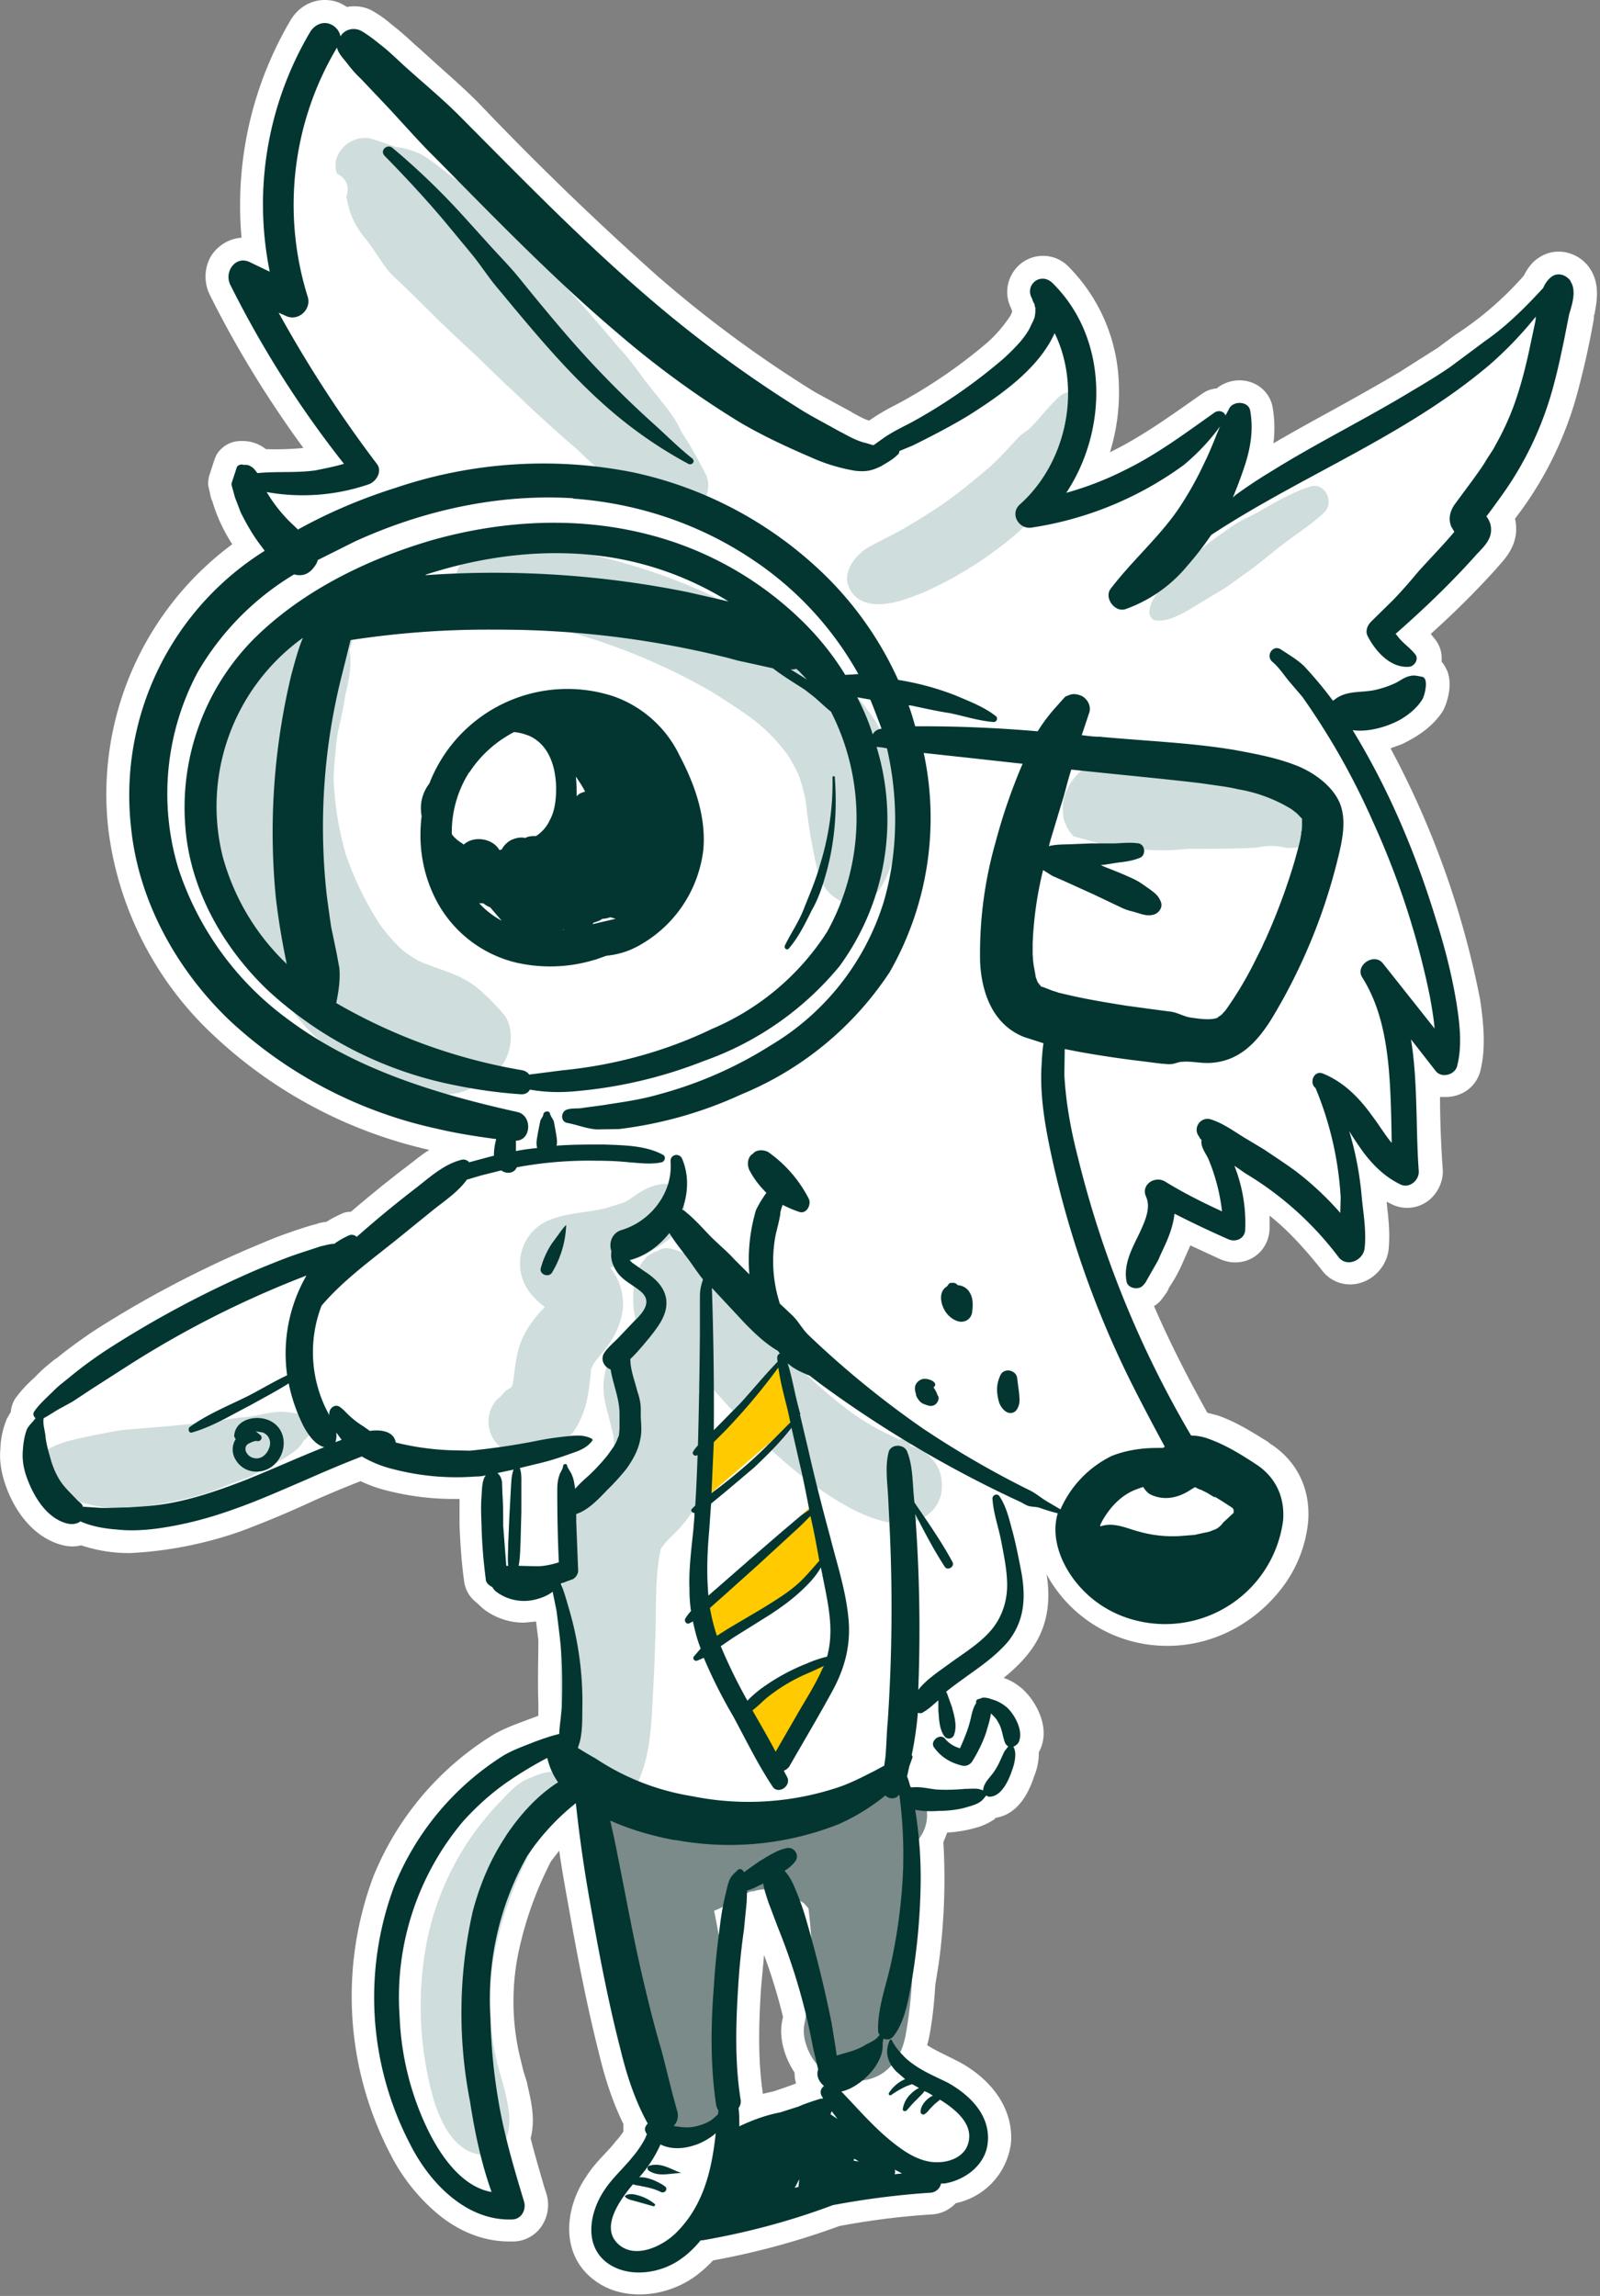 <svg xmlns="http://www.w3.org/2000/svg" width="414" height="594" fill="none"><rect width="100%" height="100%" fill="#808080" stroke="none"/><path fill="#fff" d="M411.2 69.2a9.8 9.8 0 0 0-7.9-4.1c-1.8 0-3.5.5-5 1.5-1.7 1-3 2.7-4 4.7a85 85 0 0 1-17.7 15.3L372 90l-8.2 5.2-1.4.9c-5.7 3.4-11.6 6.7-17.4 9.9-5.1 2.8-10.4 5.7-15.5 8.7.4-3.2.3-6.3-.2-9.3-.7-4-4.2-7-8.6-7-2.2 0-4.3.8-5.9 2.1-1.4.1-2.7.6-3.8 1.4l-3 2.1c-6.4 4.5-13 9.1-19.8 12.5l-1 .5a52.6 52.6 0 0 0 2.3-17.6 45 45 0 0 0-13-30.4 9.2 9.2 0 0 0-14.7 2 9.3 9.3 0 0 0-.2 8.7l.3.8-.1.4-.3.7a35.5 35.5 0 0 1-6 7 132.9 132.9 0 0 1-22.7 15.6l-2.3 1.2a52 52 0 0 0-5 3l-.6.4c-1.2-.3-2.4-1-3.9-1.8l-1-.6-2.6-1.4-6.6-3.6A310.5 310.5 0 0 1 170 71.3a781.3 781.3 0 0 1-46.2-44.7c-3.4-3.4-7-6.6-10.6-9.8l-4.4-4-1.5-1.3c-1.7-1.6-3.6-3.3-5.5-4.8l-.4-.3A30.4 30.4 0 0 0 96 2.6a10 10 0 0 0-6.2-.8L88.4 1C87 .3 85.6 0 84 0c-3.6 0-6.9 2-8.8 5.2a94.2 94.2 0 0 0-12.7 56.3c-3.1.2-6 1.9-7.8 4.6-1.9 3.1-2 7-.4 10.2 6.8 13.7 15 27 24.2 39.6a75.6 75.6 0 0 1-9.7.3 9.7 9.7 0 0 0-6.4-2.1 7.3 7.3 0 0 0-6.4 3.6l-.5 1.2-1.4 4.3c-.2.8-.3 1.7-.2 2.5l.5 2.2c.1.7.3 1.3.6 1.9l.1.4a42.7 42.7 0 0 0 5 10.6A80.5 80.5 0 0 0 28 214.3a87.6 87.6 0 0 0 27.2 53.5 120 120 0 0 0 55.9 29.7c-2 1.2-3.6 2.6-5.2 3.8l-1.7 1.3a320.4 320.4 0 0 0-13.4 10.9c-1 0-1.8.2-2.6.6-1.3.6-2.5 1.2-3.7 2-1 .1-2 .3-2.7.6-2.1.5-4 1.2-5.9 1.8l-.8.3c-3.6 1.2-7 2.7-10.6 4.2A276.5 276.5 0 0 0 24 344.5c-2.9 2-5.9 4.1-9.1 6.7l-1 .7c-1.2 1-2.5 2-3.8 3.3l-1.4 1.4a35 35 0 0 0-4.6 5 7.4 7.4 0 0 0-1.3 3.7l-1 1.7a22 22 0 0 0-1.7 7.8c-.3 3 .2 6.3 1.5 9.9 3 8.1 8.4 13.6 14.8 15.1a9.6 9.6 0 0 0 4.6 0 39.1 39.1 0 0 0 12.7 2 101.6 101.6 0 0 0 28.5-5.6 269 269 0 0 0 19.1-8 277 277 0 0 1 12-5c2.1 1 4.3 1.8 6.7 2.4a69.6 69.6 0 0 0 17.7 2.2h1.2v6.7c.2 4.8.5 9.7 1.2 14.6a8.1 8.1 0 0 0 3.2 5.5l1.6 1.5a17 17 0 0 0 10.8 3.7l3-.3.6 4.8c0 4.6-.2 10.3 0 16.3v3.3l-2.7 1-.5.2c-2.7 1-5.5 2-8.3 3.6a77 77 0 0 0-31.2 36.8 88.4 88.4 0 0 0 4.3 71.6 49.5 49.5 0 0 0 11.8 15.2c5.8 5 12.4 7.6 19 7.6h1.4a9 9 0 0 0 7-3.9 9.9 9.9 0 0 0 1.3-8.4l-.7-2.2c-1.2-4.2-2.4-8.2-3.4-12.2 1.3-5 .1-9.7-.8-13.7l-.1-.6-1-3.2-.6-2.5a62.2 62.2 0 0 1-.4-29.2 93.1 93.1 0 0 1 8.2-22.5l2.1-2.7c.7 5 1.6 9.9 2.5 14.9 2 11.3 4.5 24.6 7.9 38 1.7 7 3.7 12.7 6.2 17.8v2c-.6.8-1.2 1.7-2 2.5-.7 1-1.6 1.9-2.5 2.9-1.7 1.8-3.6 3.8-5.1 6.2-5.7 8.3-6.8 20.3 2.2 26.9 3.2 2.4 7.2 3.6 11.6 3.6 5.2 0 10.6-1.8 14.8-5a33 33 0 0 0 4.2-3.8c11-2 22.1-5 32.7-8.9 8-1.5 16-2.5 23.9-3a9.1 9.1 0 0 0 6.2-2.9 18.2 18.2 0 0 0 14.3-15.7c.6-8.2-4.4-16-13.5-20.9l-3.2-1.6c-1.8-.9-3.5-1.7-5-2.7l.4-1.5c.9-4.4 1.4-9 1.7-14l.9-5.6a163.6 163.6 0 0 0 1.2-31.4l1-2.5c2.3-.1 4.7-.5 6.9-1.1a16 16 0 0 0 5.4-2.4l.2-.3c4.5-.7 7.9-4.3 10-10.8.6-1.4 1.2-3.6 1.2-6v-.2c3.3-5.9-.6-13.1-4.3-16.4-1.4-1.2-3-2.2-4.8-2.8 2.2-1.8 4.4-3.8 6.3-6.2 5.8-7.2 5.7-15 4.8-20.6a35.4 35.4 0 0 0 31.4 18.5c10.8 0 21.2-5 28.4-13.6a33.7 33.7 0 0 0 7.9-18.7c.6-8.4-3-15.7-10-20.1l-.3-.3c-3.9-2.4-8.2-5.2-13.1-6.9l-2.7-.7c-4.3-7.7-9.4-17.4-13.8-27.6 1.3-.7 2.2-2 2.9-3 .5-.6.8-1.3 1-1.8l.4-.6a38.7 38.7 0 0 0 3.2-6l1.9-4.3 7.8 3.6c1.2.5 2.5.8 3.8.8 4.9 0 8.7-3.7 8.9-8.6v-3.5c4.3 3.4 8.7 8 13.6 14.2a9.1 9.1 0 0 0 7.2 3.6c5 0 9.4-4 10-9 .4-4 0-7.7-.4-11.3l-.1-1.1 1.2.6a9 9 0 0 0 10.8-2c1.8-2 2.7-4.6 2.5-7.1a278.6 278.6 0 0 1-.7-18.6h1.5c4.2 0 7.8-2.6 8.9-6.6 1.6-6.2.8-12.8 0-18.5a230.9 230.9 0 0 0-23.2-65.1l3-1.1c2-1 7.4-3.6 10.5-8.5.9-1.5 2.8-6.6 1.1-10.6-.4-.8-.8-1.6-1.4-2.2.2-2-.3-4-1.6-5.7l-1.2-1.5c6.7-6 12.1-11.5 17-16.9l.5-.6c1.7-1.9 4.3-4.7 4.6-9 0-1.1 0-2.2-.3-3.3a92.8 92.8 0 0 0 16.4-33.5 211.5 211.5 0 0 0 4-18.2c0-.4 0-.9.2-1.3.5-3 1.6-7.8-1.4-12Zm-205.6 467c0 1 .1 2 .4 2.8l-1.3.5-4.3 1.5-3 .7c-1.4-9.3-1-19-.5-27.1l.8-8.8a140.6 140.6 0 0 1 4.9 16l-.2 1c-1 4.7.9 10 3.2 13.4Z"/><path fill="#fff" d="M215.6 542.3s15.5 19 23.5 19.7c8 .6 21-3.2 12.7-13.7-8.2-10.4-17.6-10.3-19.4-15.3-1.9-5.1-2.3-12.4-2.3-12.4s8-27.6 6.8-41.2l-1.3-15s15 4 20-1.2 7.5-11.8 5-17c-2.6-5-4.3-8-6.7-3-2.3 5.1-3.4 11.6-6.1 10.3-2.7-1.4-.5-2.3-1.6-7.5-1-5.2-2.6-11.5-2.6-11.5l15.8-13.5s3.8-4.7 2.4-14c-1.3-9.4-3.7-24-3.7-24l18.7 9.7s3 18.4 18.3 21.5c15.3 3.2 38-8 31.2-20.8a37.5 37.5 0 0 0-18.4-17l-5-7.2-15.3-33.8 8-12.2L301 309l16.4 8-2.4-21.3 35.2 26-4.6-37.4 18.6 20.4-2.8-44.8 12.6 14s.2-20.8-6.3-40.4c-6.5-19.6-22.6-47.7-22.6-47.7l19.6-6.2-2.5-10-3.1-7.3 21.5-24.4 1-8 16-28.2 5.1-25.2-28.3 23.3-59.8 34c-1.9.8 5.5-26 5.5-26l-22.2 14.1-29.4 11.7 10.6-23.3.6-14-7-16.2-2.1-2.9-4.3 15.8-24.2 17.7-19.6 6.2-29.8-11.4-70.1-65.9-34-29.2-4.5-.8L72.6 43 74 69.8l1.3 8.2-12.5-6L79 101.2l14 20.6-23 3.3-7.6.1 11.5 15.1 1.7 4L50.1 166l-9.4 30 1 29 13 27.2s25.1 20.7 26 21.8c.8 1 48.3 18.5 48.3 18.5l2 3-.7 6.4-15.2 4-31.8 22-26.3 8.4-37.4 22.8-10.4 10 3.1 18.8 9 5.8 25.3-1.2 49-18.5 26.8 4 3.5 2 3 23.2c0 1.2 3.8 7.4 3.8 7.4l10.8-2.6 4.7 14.8-.9 22-.7 6.4-6.3 2-23.6 16.1-12.4 23.9-3.7 25.1 2.5 22.9 10.5 21.6 15.3 9.6 4-1-3.4-13.4-5.3-30.2 1.9-30.8 11-23 13.1-13.2 5 17.8 14.7 67.8-4.1 12.4-9.6 15.3 1.6 8.6 10.4 2.3s11.3-7 12-8.3l9.5-22-1.1-11.7.8-41.6L193 488l7.3-3.5 9.4 30 5.3 17.8.5 10Z"/><path fill="#CFDDDC" d="M80.3 366.4c-.5-.3-.9-.5-1.4-.6-1.4 0-2.8-.2-4.1-.4-1-.1-2-.2-3-.1-3 .2-5.9 1.2-8.9 1.4-2.8.1-5.5.9-8.2 1.2l-10.4 1-10.5.9c-3.4.2-6.6 1-10 1.6-3.8.9-8 1.5-11.4 3.6-2.8 1.9-4.7 6.7-1.5 9.3 4 3.3 15.3 6.4 22.2 6l3.7-.5a114 114 0 0 0 15-3 48 48 0 0 0 6.1-2.2c2.4-1 6-2 8-3.2l3.4-2c2.5-1 5-2.4 7.2-4.2 1.3-1 2-2.1 2.5-3.6l-1.3 1.8c2-1.5 3-2.6 3.6-4.8.2-1-.1-1.8-1-2.2Zm91.3-60.1c-3.4.4-5.4 1.7-8 3.5-1.5 1 1.4-.6-.4.3l-1 .6-1.7.8c.3-.2 1.4-.5 0-.1l-3.5 1.1c-5.3 1.4-11.5 1.2-16.4 3.9a12.2 12.2 0 0 0-5.2 15c1.3 3.3 4 5.8 7 7.7l1.1.7c1.8 1-1.1-1.6 0 0-.4-.6-.8-1.2-1-2v-1.2c-.1 1 0 1 0-.4-.1 1.4.3 0 .2-.3.1.2-1.2 1.8-.4.8l-2.7 2.9c-1.9 2.2-3.6 4.6-4.7 7.3-1.2 3-1.6 6.4-2 9.7a162.7 162.7 0 0 1-.2 1.4l-.4 1.1c-.6 2 1.3-1.8 0-.2-1 1.4.6-.5.7-.5l-.4.4c-.9.6-.6.5.7-.4-.8.6-1.5.6-2.6 1.6-1.9 2.1-2.3 2.6-1.4 1.4a8.5 8.5 0 0 0-.8 12 8.3 8.3 0 0 0 5.7 2.9l2.2-.2h5.4a19.1 19.1 0 0 0 7.5-7.1c1.8-3.2 2.6-6.2 3.1-9.8l.4-3.3.1-1.2c0-.5.2-.9.3-1.3-.2.7-.3.8 0 .3.1-.3.8-1.6-.1-.2l1-1.4 2.4-2.9c2.6-3.4 4.6-7.3 4.7-11.7a15 15 0 0 0-6.8-12.7c-.9-.7-2-1.1-2.9-1.7l-.8-.7c1 1.1 1.3 1.3.7.5 1.2 2 1 1.6-.5-1.4l1.3 4.4c0 4.6-4.4 5.7-1.7 4.7l1-.4 2.3-.8 8.7-3a37.1 37.1 0 0 0 10.6-5.8c1.4-1.3 3.2-3.7 3.7-5.6.5-1.6.3-3 0-4.7-.5-2-3-4.2-5.2-4Z"/><path fill="#CFDDDC" d="M169.2 324.6c-3.8 6.4 0 14.7 3.7 20.1 1.5 2.3 3 4.6 4.7 6.8a385.5 385.5 0 0 0 19.7 21.5c4.5 4.3 9.2 8.4 14.4 12 5.8 4 12.8 8.3 19.9 9.1 5.3.6 11-2.3 12-8 .3-2.6 0-5.4-1.6-7.6l-1.7-2c-1.4-1.2-3-2-4.8-2.4.3-1.3-.6-2-2.9-1.7l-.8-.4-1.7-.8a57.6 57.6 0 0 1-9.8-5.8c-4.3-3.1-8.3-6.6-12.2-10.3-3.8-3.5-7.4-7.3-11-11l-7.5-8c-1.8-1.7-3.5-3.5-5.2-5.4-3.4-3.4-6.3-6.9-11.2-7.7-1.3-.3-3.2.3-4 1.6Z"/><path fill="#CFDDDC" d="M169 324.1c-5.2 2.4-5.7 11.3-4.8 16 .3 1.8.5 3.7 1 5.5v-4.8l-1.5 6 2.7-5c-2.2 2.5-5 4.2-7 6.9a17.7 17.7 0 0 0-2.7 14.6c.8 3.5 1.9 7 2.5 10.6l-.5-3.2.4 5.9c0 1.4.4-2.6 0-1.2 0 .5 0 1-.2 1.4 0 .3-.2 1.4-.4 1.6.1 0 1.1-2.7.3-1l-.6 1.1s1.7-2.3.6-.9l-2 2.3c-1.4 1.4-2.8 2.6-4 4.1-7.7 8.7-7.1 20-7.4 30.9v-3.2c-.2 10.9-.6 21.7-.2 32.6l-.2-3.2.1 8.7c.1 2.3.6 4.8 1 7.1a20 20 0 0 0 3.3 7.8c2.7 4 9.7 5.4 12.9 1.1 6.4-8.6 6.2-20 6.8-30.3.3-5.2.4-10.5.6-15.7l-.1 3.2c.2-6.7-.1-13.7 1-20.3 0-.3.4-1.8.3-2l-.2.8.4-1c.2-.4 1.2-2.2.1-.3-1 1.8 0 .1.3-.2 1.5-2 3.4-3.5 5-5.4 5-5.7 7.3-13.3 6.9-21-.4-5.8-2.3-11.3-3.4-17 0 1 .3 2.1.4 3.2 0-2.4-.4-1.8-1.1 1.8l.3-.4.7-.8c3.9-4.5 5.6-10.9 4-16.7-1.2-4-3-8.4-5.5-11.7l-2.9-3.7c-.7-1.2-1-2.4-2.2-3.4-1.4-1.3-3-1.6-4.8-.8Z"/><path fill="#FFCB00" d="m203 351.7-21.4 21.7-.2 15.1 24.7-21.2-3.2-15.6Zm6.8 38-28.1 26.7 1.8 10.5 21.7-14.6 8.1-9.2-3.5-13.4Zm6.6 39.3c-.4-.8-14.3 6.2-14.3 6.2l-10 8.5 8.5 16.1L215 434l1.5-5Z"/><path fill="#CFDDDC" d="M145.2 459c-2.9-1.4-5.9.1-8.6 1.2-3.1 1.3-5.7 4.4-8 6.8a72.3 72.3 0 0 0-18.5 37.2 89 89 0 0 0 2.1 39c1.9 6 5.3 13.5 12.5 14.3a5 5 0 0 0 5.3-2.4c3-4.6 1.6-10 .5-14.7l-1.6-5.7a67.3 67.3 0 0 1-.4-32 100.2 100.2 0 0 1 12.6-30.3c1-1.6 2.2-3.1 3-4.9.6-1.6 1.5-3.5 1.8-5.1.1-.6.1-3.2-.7-3.5Z"/><path fill="#7B8B8A" d="M180.8 495.4c3.9-.6 7-2.3 10-4.4.7-.4.8-.4.3-.2l1.2-.5c.5-.3 1.7-1 2.3-1-1 .3-1.2.3-.3 0h.7c.8-.3 1.6-.4 2.5-.5 1-.2.8-.1-.3 0h1.3c.6 0 2-.2 2.5.1-1.3-.2-1.4-.2-.5 0l1 .2a15 15 0 0 1 3 1l-.6-.3c0 .3 3.2 2 3.7 2.3 1.4 1-.2-.4.6.5l1.6 1.8.7 1c.6.7.5.6-.2-.5.3.1 1 1.8 1 2.1 3.5 7.1 13.8 6.2 16.4-1a108.2 108.2 0 0 1 5-11.5l.8-1.4 1.4-2.6c1.1-2 2.3-3.8 3.5-5.7 2.5-4 1.9-9.7-2.3-12.3-4-2.5-9.6-1.8-12.3 2.3-5.2 8-9.5 16.7-12.8 25.6l16.3-1a32.2 32.2 0 0 0-22.4-17.7 32.8 32.8 0 0 0-24 5c-1.6 1.2-3 2.5-4.1 4-2.5 3.3-3 6.1-2.6 10 .3 3 3.6 5 6.6 4.7Z"/><path fill="#7B8B8A" d="m156 481.8-.2.7.3 1a40.6 40.6 0 0 1-.2-1.3c1.7 9.8 3.7 19.7 5.2 29.6a421.2 421.2 0 0 1 2.8 24.3v.8c.3 3.7.9 6.9 3.5 9.7 2.2 2.4 5.8 4.3 9 4.3 3.6 0 7.3-.9 9.8-3.4 2.2-2.3 4.6-5.8 4.3-9.1a324.2 324.2 0 0 0-8.4-56.2l.9 3.4c-.8-3-1.4-6.3-2.3-9.4a17.8 17.8 0 0 0-8.8-10.5c-4.4-2.3-10.6-2-14 1.9a13.8 13.8 0 0 0-3.2 5.4c-.8 3.2.2 6 1.3 8.8Zm51.5-8.3c-.4 7.4 1.1 14.6 1.9 22 .4 3.8.7 7.5.7 11.2v-3.5c0 7-.7 13.8-2 20.7-.6 3.2 1 7.4 3 9.8 2 2.5 5.5 4.5 8.7 4.7 3.5.2 7.2-.6 9.8-3 2.7-2.4 4-5.2 4.7-8.7a116.7 116.7 0 0 0 .9-35.7c-.6-3.3-1.2-6.6-2-10-1.4-5.3-4-9.8-7.5-14-2.6-3.3-7.5-4.1-11.2-2.8-3.9 1.4-6.7 5-7 9.3Z"/><path fill="#CFDDDC" d="M118.7 152.3c1.8 3.2 9.9 6.6 14.6 7.7l3.8.8 6.8 1.7 3.2.8-1.2-.3 1.6.5 6.1 1.9a159 159 0 0 1 30.6 13.6c3.2 2 6.3 4 9.4 6.2a44.3 44.3 0 0 1 10.7 10.8c.8 1 .6.9-.4-.6l.8 1.4c1 1.7 1.9 3.5 2.7 5.2l-1.3-3a49 49 0 0 1 2.7 10l-.5-3.2c.5 4.3 1 8.3 1.8 12.5.5 2.7 1 5.3 1.7 7.9 1.3 4 3.8 6.5 7.8 7.7 1.4.2 2.8 0 4-.5 6.1-1.6 10.1-17.5 9.3-25-.3-3.2-.8-6.3-1.5-9.3-1-4.3-2.6-8.6-4.8-12.4A66.6 66.6 0 0 0 205 166a149.7 149.7 0 0 0-60-24c-3.9-.6-8.2-1.1-12-1-4.6.2-10.6 1-13.6 4.9a5.6 5.6 0 0 0-.7 6.5ZM81 156.9c-8.9 6.6-17.3 9.3-21 19l-1 2.7a58.9 58.9 0 0 0-3.5 18.2A96.5 96.5 0 0 0 79 265.6c8.2 8.6 18.8 14.1 30.3 16.5l-4-.8 7 1.6a15.8 15.8 0 0 0 17-8.8l.1-.3-7.8 7a15 15 0 0 0 3.2-1.2c3.4-1.5 5.8-4 6.8-7.5 1-3.3.8-7.6-1.7-10.2-7.5-8.4-10.2-9.1-17.8-11.8l-5-2c1.1.5 2.4 1 3.6 1.7-3-1.4-5.6-3.1-8.1-5.2l3.1 2.6c-3.2-2.7-6-5.9-8.3-9.3l2.3 3.4c-4.5-6.5-8-13.6-10.5-21l1.3 4-1.5-4.6 1.3 4c-2.5-7.7-3.9-15.7-4-23.8v4.2-6.1 4.2c.1-4.6.7-9 1-13.5l-.3 4.1.4-4.6-.4 4.2.6-5-.5 4.1 1-6.1-.7 4c.8-3.2 1.5-6.5 2-9.9l-1 3.8c1.6-6 3.6-12.5 1.1-18.5l.4 5.2c0-1.2.2-2.3.4-3.5l-1.2 4.7c1.5-3.4 3.1-6.2 1.4-9.9-.7-1.5-1.8-3-3.5-3.8-1.5-.8-4.6-1.8-6.1-.6Zm262.8 58.3c-2.1-2.3-3.2-5.2-5.3-7.4a45 45 0 0 0-34.6-14.7h-3.4c-2.8 0-5.4.7-8 1.5l3.2-.7c-3.8.7-7.5 1.5-11 2.8a14 14 0 0 0-8.6 7.6 11 11 0 0 0-1 6.4c0 .9.2 1.7.6 2.4a7.7 7.7 0 0 0 2.2 3.3l13.6 3.7 1.5-.2 3.3-.2-3.3-.2a60.7 60.7 0 0 0 14.3.1c6 0 12 0 17.9-.3a15.7 15.7 0 0 1 7.4 0c2 .2 3.7.1 5.6-1.1l-3 1c1.3-.3 4-.2 5.5-.3l-1.6-.2 2 .6c2.4.8 4.4-2.2 2.7-4.1ZM183 123.5c-2-4-4.2-8-6.7-11.8-1-2.3-2.4-4.4-4-6.4l-1.7-2.2-4.7-5.9 2 2.8a92 92 0 0 0-8.2-10.6l2.3 2.8A504.7 504.7 0 0 0 129 56l-4.6-4.6a25.6 25.6 0 0 0-8.5-6c1.2.6 2.3 1.2 3.4 2l-3.6-2.6c-1.2-1-5.5-4.4-7.2-5.1-2.4-1-4.9-1.8-7.6-1.7-1.3.1-2.7.6-4 .9 2.8 0 5.7.3 8.5.4-3-1.4-5.9-2.3-9-3.3-5-1.7-11.2 3.5-9.2 8.9 2.5 1.4 3.3 3.3 2.4 6l.7 3c.8 2.9 2.5 5.8 4.4 8 2 2.5 3.5 5.2 5.5 7.8 1 1.3 2.5 2.6 3.8 3.8l7 6.9c4.8 4.8 9.8 9.4 14.8 14l-2.7-2.5c4.7 4.6 9.2 9 14.1 13.3l-2.8-2.4c5.2 4.8 10.1 9.4 15.6 14l-2.4-2.2c3.2 3 6.8 6.8 10.5 9.1 3.1 2 6 4 9 6.3 1.3 1 2.5 2 4 2.7 3.2 1.4 6.3 1.5 9-.8 2.4-1.9 3.9-5.4 2.8-8.4Zm37.2 29.5c3.4 5 10.5 3.3 15 1.7l3.5-1.3a100.3 100.3 0 0 0 23.6-14.7c3.4-2.9 6-6 9-9.4l4.4-5.7c1.6-2.2 2.4-4.7 3.6-7.2 1.5-3 2.7-6 3.2-9.5.7-4.4-5.2-7.2-8.4-4.3-2.7 2.5-4.9 5.4-7.4 8-1 1-2.3 1.6-3.3 2.7l-1.2 1.3c-2 2.2-4 4.3-6.1 6.2-3.9 3.3-7.8 6.6-12 9.5-3.6 2.5-7.4 4.8-11.2 7l-7.5 3.9c-4 2-8.2 7.3-5.2 11.7Zm78.8 7.5c3.2.5 7.3-1.9 9.9-3.5l6.1-3.7c2.9-1.6 5.5-3.8 8.2-5.6 3.7-2.7 7-5.7 10.8-8.4 3-2.2 6-4.2 8.6-6.7 2.8-2.6.2-8-3.6-6.7-4.7 1.5-9 4-13.3 6.5-2.3 1.3-4.7 2.2-6.8 3.7l-4 2.8a76.5 76.5 0 0 0-9.7 8.3c-1.5 1.5-3.5 3.1-4.8 5-1.4 1.8-3 3.9-3 6.3 0 .9.7 1.8 1.5 2Z"/><path fill="#fff" d="M164.4 190.7c2 3 4.3 5.8 6 9 1 1.8 1.8 3.6 2.5 5.5.7 1.6 1 3.5 1.8 5 .6 1.2 2.6 1 2.9-.4.7-3.4-.8-7.5-2.3-10.5-2.1-4.3-5-8.3-9.5-10.3-1-.4-2 .9-1.4 1.7Z"/><path fill="#033631" d="M336.7 211.9s0-.1 0 0Zm.1.1v-.1Zm34.7 25.7c-5.2-17-12.2-33.6-21.5-48.8 3.4.5 7.4-.5 10.2-1.7 3-1.2 6.1-3.5 7.8-6.2.6-.9 1.8-5.5 0-5.9-1.2-.2-2-.5-3.2-.2-1.4.3-2.5 1.2-3.7 1.8-1.7.8-3.5 1.4-5.3 1.8-3.5.8-7.5 0-10.6 2.6l-.3.2a103.6 103.6 0 0 0-7.5-9c-1.8-1.7-3.9-2.9-6-4.3-2-1.3-4 1.6-2.2 3.2 1.7 1.4 2.9 3.3 4.3 5l3.5 4.1a184.9 184.9 0 0 1 18.3 32.4 209.4 209.4 0 0 1 14.7 45.2c.5 2.8 1 5.7 1.2 8.2l-13.4-16.9c-2.3-2.8-7.3.6-5.3 3.7 4.4 7 6 15 6.8 23.1.6 6.6.7 13.1.8 19.7-1.8-2.2-3.3-4.7-4.9-6.8-3.4-4.8-7.5-9-13-11.2-2.3-.8-3.5 2.5-1.8 3.8a86.6 86.6 0 0 1 6.5 28.3l-.1 4a78.8 78.8 0 0 0-11.4-10.7c-2.7-2-5.5-3.8-8.3-5.7l-5-3c-2.8-1.7-5.6-3.8-8.8-4.8-2.7-.8-4.8 2.3-3 4.5.1.3.3.6.6.8-.3 1.8 1 3.3 1.8 5a50.3 50.3 0 0 1 3.5 13.5c-5-2.3-10-4.8-14.7-7.7-2.6-1.6-6.3.7-5 3.8 1.4 3-.3 6.5-1.5 9.2-1.9 4-4.4 8.2-3.5 12.9.4 1.8 3.3 2.3 4.4.8l.5-.6 1.3-2.3 2-3.5c.9-2.2 2-4.2 2.8-6.4.7-1.9 1.2-3.7 1.4-5.6a266 266 0 0 0 13.9 6.6c2 .9 4.4-.2 4.4-2.6a40.2 40.2 0 0 0-2.8-16.4l2.9 2a84.6 84.6 0 0 1 24.1 21.7c2.2 2.7 6.4.7 6.7-2.4.5-4.6-.4-9.2-.8-13.8a84.8 84.8 0 0 0-3.2-16.5c1 1.7 2.2 3.4 3.3 5 2.7 3.7 5.8 6.8 9.9 8.8 2.3 1.2 5-1 4.8-3.5-.8-10.9-.2-22.8-2-34l6.4 8.2c1.5 1.9 4.9 1 5.5-1.2 1.4-5.2.7-11-.1-16.2-1.2-7.4-3.1-14.8-5.4-22ZM169.4 109.9a255.9 255.9 0 0 1-22.6-23c-4.4-5.1-8.6-10.2-12.8-15.4-2.4-2.9-5-5.5-7.6-8.4l-6.6-7.3a185.6 185.6 0 0 0-18.2-17.5c-1.4-1.2-3.4.6-2.1 2 5.3 5.4 10.5 11 15.4 16.8l7.2 8.7c2.3 2.8 4.3 6 6.7 8.8 8.9 10.7 17.8 21.6 28.3 30.8 6.5 5.7 13.4 10.5 21 14.6 1 .5 1.9-.7 1-1.4-3.4-2.7-6.5-5.8-9.7-8.7Z"/><path fill="#033631" d="M406.4 72.7c-1.1-1.5-3.1-2.3-4.8-1.2-1 .7-1.8 1.8-2.3 3-4.6 5-9.5 9.9-15 13.7l-9 6.7c-3.2 2.2-6.5 4.2-9.9 6.2-12 7.3-24.7 13.5-36.7 21-3 1.8-6 3.8-8.9 5.9l-.8.7c1-2.4 2-5 2.8-7.4 1.7-4.9 2.6-9.8 1.7-15-.4-2.6-4.5-2.7-5.5-.5l-.9 1.7c-.3-1-1.7-1.5-2.8-.8-7.5 5.3-15.1 11-23.4 15a82.6 82.6 0 0 1-15 5.8c10.8-16.3 11-40-3.6-54.3-3.1-3-7.5.7-5.1 4.3-.4-.6.5 1.5.5 1.1 0 .3 0 .6.2 1v.5a8.9 8.9 0 0 1-.2 2l-.3.8-.6 1.2c-.5 1.3-1.6 2.9-2.8 4.3-1.4 1.6-3 3.2-4.6 4.6a139 139 0 0 1-23.6 16.3c-2.3 1.2-4.8 2.4-7 3.9l-2.8 2-2-.6c-2.6-.6-4.6-1.9-6.8-3-3.2-1.8-6.3-3.4-9.3-5.2a321.4 321.4 0 0 1-41.6-30.7c-16.4-14.2-31.5-29.7-46.7-45-4.6-4.7-9.8-9-14.7-13.4-2.2-2-4.4-4.2-6.8-6-1.2-1-3.3-2.6-4.8-3.4-2-.9-4.2-.2-5.2 1.5a4.3 4.3 0 0 0-2.3-3c-2.1-1.1-4.4 0-5.5 1.8a87.5 87.5 0 0 0-10.5 62.1l-5-2.4c-3.8-2-6.9 2.4-5.2 5.8A267 267 0 0 0 89 120c-2.4.7-4.9 1.2-7.4 1.7-5 .7-10 .2-15 .7a19 19 0 0 0-.8-1c-.3-.4-.8-.7-1.4-1-.4-.1-.8-.2-1.3-.1-.6 0-.6 0 0 0-.6-.3-1.5 0-1.8.5l-1.4 4.3c0 .5.2 1 .3 1.4l.6 2.2 1.5 3.9c1.5 3 3.2 6 5.3 8.7l.9 1.2A74.6 74.6 0 0 0 33.9 214c1.9 19 11.7 36.7 25.3 49.8A114.1 114.1 0 0 0 113 292c5 1.2 10.2 2 15.4 2.7-.4 1.4-.6 2.9-.6 4.3l-1.2.3-5.2 1.4a2 2 0 0 0-1.7-.7c-4.6 1-8.4 4.5-12 7.3A286.2 286.2 0 0 0 92.3 320c-.5-.5-1.3-.7-2-.4-1.3.6-2.6 1.3-3.8 2.2-1.2 0-2.3.4-3.4.6l-6.1 2c-3.5 1.2-6.9 2.6-10.3 4a265.9 265.9 0 0 0-39.5 21.1c-3 2-5.9 4.1-8.7 6.4-1.4 1.2-3 2.3-4.3 3.6-1.8 1.8-3.9 3.6-5.3 5.6-.5.7-.2 1.4.3 1.8-.7 1-1.6 1.7-2.2 2.8-.7 1.7-1 3.9-1.1 5.7-.2 2.5.3 5 1.2 7.3 1.8 4.8 5.2 10.3 10.5 11.5 1.1.2 2.3.1 3.2-.6 2.9 1.3 6.4 1.9 9.4 2.1 3.4.4 6.8.2 10.1-.2 6.8-.9 13.4-2.6 19.8-4.9 6.4-2.2 12.6-5 18.7-7.6 4.3-1.9 8.5-3.7 12.8-5.4l2-.8c2.4 1.4 5 2.5 7.8 3.2a65 65 0 0 0 21.6 2c1 0 1.8-.1 2.7-.3-.2.3-.4.5-.5.9-.5 1.3-.5 3-.6 4.5-.2 2.5-.1 5 0 7.5.1 4.7.5 9.4 1.1 14 0 .9.9 1.6 1.7 2 .2.4.5.8 1 1.2a12 12 0 0 0 10.2 2c1.6-.4 3.1-1 4.4-2l1 4.9c.5 4.1 1.1 8.2 1.3 12.3.2 4 .2 7.8.1 11.6 0 2.5-.6 5.3-.7 8-2.1.5-4.1 1.2-6.3 2-2.7 1.1-5.4 2-8 3.5A71.6 71.6 0 0 0 102 488a82.2 82.2 0 0 0 4.1 66.7c5 10 14.6 20 26.5 19.5 2.4-.1 3.6-2.6 3-4.6-2.4-8-4.8-16-6.3-24.2a147 147 0 0 1-2.4-23.4 75.5 75.5 0 0 1 9.5-41.8 60 60 0 0 1 12.6-13.7 367.6 367.6 0 0 0 3.8 26.4c2.2 12.5 4.6 25.1 7.8 37.5 1.6 6.6 3.7 13 7 19-.6.6-1 1.5-.5 2.2 0 .2.2.4.3.5l-.5 1.2a26 26 0 0 1-3.2 4.7c-2.4 3-5.2 5.4-7.3 8.6-3.8 5.6-5.5 14.3.8 18.9 5.6 4 14 2.7 19.3-1.3 1.8-1.3 3.4-2.9 4.8-4.6h.5c11.5-2 22.8-5 33.7-9.1a212 212 0 0 1 25-3.2c1.5 0 2.7-1 3-2.4h.9c5.5-.9 10.8-5 11.2-10.8.6-7-4.8-12.2-10.4-15.3-3-1.5-6-2.7-8.8-4.7-1-.7-2-1.5-2.8-2.4-1-1-2.2-2.5-2.8-3.8-.1-.3-.5-.3-.6 0-1.3 3-.6 5.6 1.7 8l2.3 2a9.3 9.3 0 0 0-4.2 3.6c-.2.3.2.8.6.5 1.3-.9 2.7-1.7 4-2.3l1.4-.5 1.8 1c-.7.3-1.4.8-2 1.4a6.9 6.9 0 0 0-2.2 4c-.1.5.5.8 1 .4.8-.9 1.7-2 2.6-2.8.7-.8 1.5-1.4 2-2.2.7.3 1.5.7 2.2 1.2-.4.1-.8.4-1.2.7-1 .8-2 2.1-2 3.5 0 .5.7.9 1.1.5.7-.4 1-1 1.6-1.6l1-1 1-.8.3-.3c4.5 2.8 9.3 6.9 7 12.2-1.3 2.8-4.7 4-7.6 4-3.3.1-6.6-1.5-9.3-3.4-6-4.2-10.6-9.7-15.6-14.9 3-.6 5.9-3 7.5-4.8a14 14 0 0 0 2.8-4.6c.4-1.3.4-2 .4-3.3l.2-1c.8.4 1.8.3 2.5-.5 2.2-2.7 3.3-6.6 4-10a164.6 164.6 0 0 0 3.1-28.6 108.8 108.8 0 0 0-1.4-20.1c2.2.5 4.9.4 6.2.3 2.4 0 5-.3 7.3-1 1-.3 2.5-.7 3.4-1.4.6-.4 1-1 1.5-1.6.3.3.8.4 1.3.3 2.8-.4 4.6-4.4 5.4-6.9.5-1.3.8-2.7.8-4 0-.8-.2-1.5-.5-2 .5-.2 1-.6 1.3-1 1.5-2.9-.9-7.3-3-9.2-1.2-1-2.5-1.7-4-2.1-.5-.2-1.2-.4-2-.4-.5 0-.8.3-1.4.4-.5.1-.6.6-.5 1-.8 1.1-1.2 3-1.4 3.9-.6 2.7-1.7 5.3-2.8 7.8a7.6 7.6 0 0 1-3.9-2.5c-1.3-1.5-4 .7-2.8 2.3 1.8 2.5 4.3 4 7.3 4.7 1 .2 1.9-.2 2.5-1 1.5-2.4 2.8-5 3.7-7.7.3-1.2 1-3.1 1.2-4.8.8.7 1.6 1.6 2 2.5 1 1.7 1 3.7 1.8 5.4.2.2.4.5.7.6l-1 1.3c-.8 1.6-1.4 3.3-2.4 4.8-1 1.7-2.9 3.1-3.1 5.1v.2a8 8 0 0 0-1.4-.4c-1-.1-2.2 0-3.2 0-2.3.2-4.6.3-6.9.2-1.7 0-5-1-7.3-.5v-.1c-.3-1-.5-1.9-.9-2.8l.6-2.7.8-2.2c0-.3 0-.5-.2-.6a90.7 90.7 0 0 0 1.6-11c.5.2 1 .2 1.5-.2 1.4-.8 2.6-2 3.8-3v2.6c.2 2.3.2 4.7 1.5 6.6.7 1.1 2.3.8 2.6-.4.8-2.3 0-4.9-.6-7.1L245 438l-.2-.3c1.8-1.5 3.7-2.8 5.6-4.2 3.8-2.7 7.6-5.4 10.6-9 4-5.2 4.4-10.8 3.4-17.1-.7-3.7-1.4-7.3-2.3-10.8-.9-3.2-1.6-6.7-3.5-9.5-.5-.8-1.8-.4-1.8.6.2 3.6 1.5 7.2 2.2 10.7.7 3.7 1.5 7.4 1.6 11.2.1 5-1.6 9.6-5 13.1-3 3.1-6.8 5.4-10.2 7.9-2.6 1.9-5.8 4-7.8 6.6a398.8 398.8 0 0 0-.8-45.5c2.4 4.6 4.8 9.3 7.7 13.7.7 1 2.5 0 2-1.2-2.9-5.4-6.5-10.5-9.9-15.5l-.2-2.2c-.3-3.7-.3-7.6-1.7-11-.8-2-4.3-2-4.8.3-.9 3.7-.3 7.6-.1 11.4l.4 8.2a438.9 438.9 0 0 1-.5 50c-.3 3-.3 6.1-.6 9.2l-.3 2.2-2.6 1.4c-3 1.5-6 3.1-9.3 4.2a73.3 73.3 0 0 1-37.8 2.3 63 63 0 0 1-24.9-9.7 104.2 104.2 0 0 1-4.7-2.8c1.4-3.4 1.1-7.8 1.2-11.3a85.4 85.4 0 0 0-3.6-25.1c-.6-2.1-1.2-4.2-2-6.1l3-1.1c.8-.3 1.5-1.4 1.5-2.2l-.5-12.7v-2c3.1-1 5.8-3.9 8-6.2a62 62 0 0 0 5-5.5c1.7-2.4 3.1-4.9 3.6-7.8.4-1.8.2-3.6.1-5.5v-2.2c0-1.6-.4-3.1-.9-4.6-.7-2.8-1.8-5.5-1.8-8.3 1.8-1.7 3.5-3.8 5-5.6 2.2-2.8 4.7-5.9 4.3-9.7-.4-3.4-3-5.7-5.8-7.5l-3-2.1-.7-.7c4.1-1 7.7-3.7 10.3-7 1.2 2 2.6 3.7 4 5.6 1.6 2 3 4.3 4.7 6.4-.5 1.5-.8 2.8-.8 4.4v9.3a1634 1634 0 0 1-.5 29.2c-.4.5-.9 1-1.2 1.6-.5.6.3 1.4 1 1l.1-.1a470 470 0 0 1-.6 13.1l-.9.9c-.4.5.2 1.1.7 1 0 1.5-.2 3-.3 4.4-.5 5-1.2 10.2-1 15.1 0 2 .1 4 .4 5.9a10 10 0 0 0-1.5 2c-.3.6.3 1.5 1 1.2l1-.5c.5 2.4 1.1 4.7 2 7l-1.8 2.1c-.4.7.4 1.3 1 1l1.6-.7a129 129 0 0 0 7.6 15.1c3.3 6.1 6.4 12.5 10.2 18.2 1.4 2.2 4.9-.1 3.8-2.4l-.9-1.7c.6-.2 1.1-.6 1.5-1.2 3.6-6.3 7.3-12.5 10.8-18.9 3.3-5.9 5-11.8 4.5-18.6-.6-7.5-3-14.7-4.8-21.8-2-7.4-3.9-14.8-5.6-22.3L207 366v-.1c.2-.1 0-.4 0-.3l-.6-2.3c-.9-3.5-1.5-7.2-2.6-10.6 1.7 1.5 3.5 2.3 5.7 3.2l2.6 2a300.5 300.5 0 0 0 52.2 30.8c.7.4 1.5.9 2.2 1 1 .2 1.8.1 2.8.5 1.5.5 3 1 4.4 1.3-2 6.6 1.2 14 5.7 19 3.7 4.2 8.7 7.2 14 8.6a30.8 30.8 0 0 0 38.6-25.7c.5-6.2-2-11.4-7.2-14.7-3.8-2.5-7.9-5-12.2-6.5a13 13 0 0 0-4.4-.8 267.4 267.4 0 0 1-29.3-72c-1.8-7-3.1-14-3.5-21.3l.1-6.7 3.6.7a264 264 0 0 0 16 2.4l3.9.5 1.7.2c.7 0 1.5.2 2.2.1 1 0 2-.6 3-.6 2.3-.2 4.7.4 7 .3 7.6-.3 12.2-5.2 16-11.2a147.8 147.8 0 0 0 17.4-42.2c.9-3.7 1.8-8 1-11.7-1-5.6-7-10-12-11.9-5.1-2-10.6-3-16-4-11.5-1.9-23.2-2.3-34.8-3.4-1.5 0-3-.2-4.6-.4l2-6c.5-2-1-4-2.7-4.4-.9-.3-1.7-.3-2.5 0l-1 .4-.4.4a1018.3 1018.3 0 0 0-2.5 2.8 44.2 44.2 0 0 0-4.3 5.8 347 347 0 0 0-30.8-1.3h-.9c-.5-1.8-1-3.6-1.7-5.4h.5c3.4.7 6.8 1.5 10.2 2 3.8.8 7.5 2 11.3 2.3.8 0 1.2-1 .6-1.5-3-2.4-7-3.9-10.5-5.4a71.5 71.5 0 0 0-14.8-4 89.5 89.5 0 0 0-20.2-28.3 101.6 101.6 0 0 0-48.4-25.4 119.2 119.2 0 0 0-61.4 4c-8.6 2.7-17.2 6.3-25.3 10.8l-2.3-2.2a39.3 39.3 0 0 1-5.8-7.5 52.7 52.7 0 0 0 26.4-2c2-.7 3.6-3.4 2.1-5.3a323 323 0 0 1-25.4-39.1l1.8.8c3.2 1.6 6.8-1.6 5.7-5a79.4 79.4 0 0 1 7.6-64.4c.3 1.4 1.4 2.6 2.4 3.8 1.2 1.6 2.4 3 3.8 4.3l7.2 7.6c4.1 4.4 8 8.9 12.3 13.1 15.2 15.4 30.3 31 46.8 45 10 8.6 20.5 16.3 31.8 23.2 5.8 3.4 12 6.3 18.3 9a46 46 0 0 0 11.5 3.5c2.7.3 4.3 0 6.7-1.2 1.5-.9 3-1.7 4.2-2.9.4-.3.5-.6.5-1l3.6-1.5c4.8-2.4 9.7-4.9 14.3-7.7 8.2-5.2 17.7-11.8 22-20.7l.3-.6c7 14.4 3.1 33.5-9 44.3-2.7 2.4-.3 6.5 3 6a89.3 89.3 0 0 0 39.4-16.2c3.6-3 6.7-6.3 9.4-10-1.3 3-2.5 6.3-4 9.3a89 89 0 0 1-6.2 11.2c-5 7.7-12.4 14-18.1 21.5-1.8 2.3 1 6.2 3.8 5.3a36.6 36.6 0 0 0 16-11.2 84 84 0 0 0 6.2-8c23.6-15.5 50.3-25.6 72-44a97.4 97.4 0 0 0 12-12.5l-.1 1.1-1.8 8.5c-1 4.4-2 8.3-3.5 12.6a69.6 69.6 0 0 1-4.9 10.8l-.7 1.3-1.7 2.6c-1 1.8-2.3 3.5-3.5 5.2l-4.8 6.5c-1.2 1.7-1.7 3.7-.9 5.7l.8 1.4c-3 3.6-6.4 7-9.5 10.5-2 2.4-4 4.7-6.2 7l-5.8 5.7c-1 1-1.6 2.5-.9 3.8 2 3.9 5.9 8.3 10.7 7.9 1.4-.1 2.6-2 1.6-3.2-1.4-1.8-3.4-3-4.8-5l-.3-.3c7.4-6.5 14.5-13.3 21-20.6 1.7-1.8 3.6-3.6 3.7-6 .1-1.5-.4-2.8-1.2-3.8l1-1.3 2.9-4a87 87 0 0 0 13.6-29c1-3.7 1.8-7.5 2.6-11.3l1.3-6.6c.8-2.7 2-6.3.3-8.7ZM130.9 475c-4 6-6.8 12.7-8.6 19.6a119.2 119.2 0 0 0-.7 49c1.2 7.8 2.9 16 5.6 23.5-7.6-1.3-13.1-9.2-16.4-15.9-4.5-9.2-7-19.3-7.4-29.5A70.6 70.6 0 0 1 120 471c3.2-3.5 6.7-6.7 10.6-9.5a97.9 97.9 0 0 1 11-6.7c.6 2.4 1.4 4.3 2.8 6.3-5.5 3.5-10 8.6-13.6 14Zm44.4 102.3c-3.4 3.6-10.8 7.4-15.3 3.3-4.9-4.4.7-11.8 3.7-15.4l.1-.1c.7.3 1.5.3 2.2.5 1.7.3 3.4.7 5 1.5 1 .5 2-.8 1-1.5-1.4-1-4.4-2.5-6.6-2.3a33.2 33.2 0 0 0 5.5-8.5c2.6 1.3 5.8 1.2 8.8.2 1.4-.4 3.8-1.6 5.5-3.1-1 9.2-3 18.3-9.9 25.4Zm20.5-89.2 1.7-.8c.2 1.6.8 3.2 1.3 4.8l2.5 6.6a161.2 161.2 0 0 1 9.1 31.2l1.3 5.5c-.5 1.4 0 2.7 1 3.8l.5.5c-.8.6-1.2 1.6-.5 2.7l.3.5-.8.1c-1.9.6-3.8 1.2-5.6 2l-4.7 1.5c-3.7.7-7.2 2-10.6 3.6 0-1.6 0-3.2-.2-4.7.5-.7.7-1.5.5-2.4-1.5-9.6-1.2-19.4-.6-29 .3-5 .8-9.9 1.5-14.8l.7-7.1.1-3c.8-.2 1.6-.5 2.5-1Zm-1.2 70v.2-.1Zm12.2 5.7-.2 2-1 .2c.5-.7.8-1.5 1.2-2.2Zm15.3-4.6-1.2-.2.1-.5.6.3.6.4Zm-7.2-12.2.3-.8 1.5 2-1.8-1.2Zm18.5 15.3-1.9.2c.1-.4.2-.8 0-1.2l1.9 1ZM174.6 476a76.8 76.8 0 0 0 42.5-4.1 53.8 53.8 0 0 0 12-7.4c.9 1 2.6 1 3.4 0l.2-.2a115.5 115.5 0 0 1 .6 25.4c-.5 6-1.4 12-2.7 18-1.2 5.7-3.5 11.6-3.4 17.5 0 .5.1.9.4 1.2 0 .2-.2.3-.3.4-.7 1-2.2 1.6-3.3 2.2-2.3 1.5-5 2-7.5 2.8l-.3-2.1-1-6.2a327.2 327.2 0 0 0-6.5-26.5 68 68 0 0 0-2.8-8c-.8-2-1.6-3.6-2.9-5 1.1-.7 2.1-1.5 2.8-2.5 1.1-1.5-.2-3.6-2-3.4-2.6.4-5.2 2.2-7.4 3.5L193 484l-.5.4c0-.2-.2-.3-.3-.5-.3-.4-.9-.4-1.2-.2-.7.7-1.5 1.3-2 2.2-.6 1-.9 2.7-1.2 3.9a69 69 0 0 0-1.5 8.3c-.7 5.3-1.3 10.6-1.6 16-.8 10-.9 20.4.6 30.5.1.5.3 1 .6 1.4l-.1 1-1.6 1.4c-1.5 1-3.3 1.6-5.1 1.9-1.6.2-3.2 0-4.8-.3.9-.9 1.3-2.2 1-3.6-1.6-5.5-2.8-11-4.3-16.5-1.6-5.4-3-11-4.3-16.5-3-12.5-5.2-25.3-7.8-37.9l-1-4.5c5.3 2.4 11 4 16.8 5.1ZM63.8 382.8c-6.7 2.6-13.5 5-20.5 6.2-3.5.6-7 .8-10.4 1-2.4 0-4.7.2-7 .1l-4.5-.3v-.2c-.4-.8-1-1-1.6-1.7-1.6-1.7-3.4-3.3-4.6-5.4-1-1.7-1.7-3.5-2.2-5.4-.5-1.7-1-3.5-1.2-5.2-.1-1.7-.8-3.4-.5-5 1.6-.8 3-1.9 4.6-2.7l2.9-1.6 5-3.3 9.2-5.9A255.9 255.9 0 0 1 79.3 330a40.4 40.4 0 0 0-5 25.8c-3.4 1.6-6.7 3.6-10 5.3-5 2.5-10.5 4.7-15.1 8-.7.4-.4 1.8.5 1.5 5.3-1.5 10.1-4.5 15-7 3.2-1.8 6.7-3.6 10-5.7a44.3 44.3 0 0 0 3.9 11.2c1.1 2 2.9 4.7 5.3 5.3-6.8 2.7-13.4 5.7-20.1 8.4ZM87 370.6l1.4 1.9-1.6.6c.3-1 .3-1.7.2-2.5Zm44.8 21.7-.3 7c0 2-.2 3.9 0 5.8h-.5l-.8-10.4c0-2.8 0-5.5-.2-8.3l-.1-3c-.2-1.1-.5-1.7-1.2-2.3l4.2-.9c-.6 1.5-.6 3.3-.7 4.8l-.4 7.3Zm28.5-22.9Zm41-19.9.5.7c-.4.1-.7.5-.7 1.1l.1 1c-3.3 3.4-6.4 7.2-9.6 10.7l-5.9 6-1 1a912.5 912.5 0 0 0-.5-36.8l8.3 8.9c2.6 2.7 5.5 5.5 8.8 7.4Zm-16.6 23.6 3-3a163.5 163.5 0 0 0 13.7-16.3c.5 3.8 1.6 7.7 2.5 11.4l.6 2.8c-3.6 3.6-7.1 7.3-11 10.7a140.1 140.1 0 0 1-9.4 7.6l.6-13.2Zm27.3 30.7c-1.8 2-3.5 4.1-5.5 5.9-2.8 2.5-6 4.4-9.2 6.4l-8.8 5.2-3 1.9a48 48 0 0 1-1.8-7.2l3.6-3.2 8.7-7.8 8.5-7.8c1.4-1.3 2.9-2.6 4.2-4l1-1c.9 3.9 1.6 7.7 2.3 11.6Zm-5.3 39-6 10.4c-1.9-3.6-4-7.2-6-10.7 1.3-1 2.3-2 3.4-3a45 45 0 0 1 11.4-6.8l3.7-1.7-.4.7c-1.7 3.9-4 7.5-6.1 11.1Zm7.3-14.2a30.4 30.4 0 0 0-5.3 1.8 52.9 52.9 0 0 0-12.2 6.8c-1 .8-2.2 1.8-3.1 2.8a136 136 0 0 1-6.9-14.1l3.2-2.2 9.6-6c2.9-1.9 5.8-4 8.3-6.4 1.8-1.7 3.6-3.6 4.8-5.8l.3 1.5c1.4 7.2 3.3 14.5 1.3 21.6Zm-7.2-50.4c1 4.1 1.8 8.3 2.6 12.4-.8.6-1.7 1.1-2.5 1.8l-4.5 3.8-8.1 7-8.7 7.6-2.3 2c-.5-5.7-.3-11.1.2-16.8l.5-7 4-3.3 7.1-6c3.5-3.3 6.8-6.6 9.7-10.3l2 8.8Zm112.3 12c.6.7.5.4 0 0Zm0 .3v-.3.3Zm0-.3h-.1c0-.2 0-.1 0 0Zm-4.8-3a103.2 103.2 0 0 1 4.7 3s0 .2.2.3v.9l-2.7 2.5c-.7 1-1.6 1.7-2.7 2-.6.3-1.3.5-2 .6l-1.8.4-.9.2-3.8.3a32 32 0 0 1-10.4-1.1c-3.5-.9-6.6-2.6-10.2-1.4v-.4l.5-1c1.7-3 4-5.7 7.1-7.4 1.1-.6 2.3-1 3.5-1.4.5.8 1.1 1.5 1.8 1.9 3.4 1.7 7.1 1 10.2-1l1.3-.8h.3c.4.3.9.5 1.3.6l1.6.8 2 1.2Zm-4.5-3Zm.6 0c.5-.2.4-.2 0 0ZM337 212c.2.6.1.3 0 0Zm0-.5Zm-26.5-8.9 5.6.8a51.6 51.6 0 0 1 4.3.8 39 39 0 0 1 13.7 5.1c1.2.9 1.4 1 2.3 2l.5.5v1.5c0 .7 0 1.4-.2 2v.4c0 .3-.1.3 0 0l-.2 1.2c-.4 2-1 3.9-1.5 5.8a159.9 159.9 0 0 1-7.4 20l-.1.3-.2.3-.8 1.8-1.6 3.2a92.6 92.6 0 0 1-7.8 13.1l-1.2 1.3c.2-.2-1.2.7-.8.6-1.9.7-4.6.3-6.7 0-2-.2-3.7-1.4-5.7-1.6l-3.8-.5-7.4-1c-5-.8-9.9-1.6-14.7-2.7l-3-.7-.2-.1-1.3-.4-2.3-.9-.7-.2v-.1l-.8-1-.2-.5-.3-.8c-.2-1.5-.6-3-.7-4.5l-.1-1.4V244a94.9 94.9 0 0 1 2.7-18.9l2.4 1.5 3.2 1.4 7.7 3.5 6.3 3c1.2.6 2.2 1 3.5 1.3 2 .5 3.6 1.4 5.6.8 1.3-.4 2.3-1.9 1.8-3.2-.6-1.6-1.4-2.2-2.7-3.2-1.5-1-2.7-2-4.2-2.7-2.5-1.2-5-2.2-7.6-3.2l-1.1-.5c1.6-.1 3.3-.5 5-.7 1.8-.2 3.5-.5 5.2-1.2 1.6-.7 1.3-3.4-.4-3.7-2-.3-4-.1-6 0h-6.2l-5 .2c-2 .1-4 0-6 .5l.4-1.5 2.8-9.3c1-3 1.6-6 2.6-9 11.1 1.2 22.2 2.2 33.3 3.5ZM268.8 255l-.1-.3v-.2l.1.5Zm-43-65c-1-3.3-2.4-6.5-4-9.6l3.4.6 1 2.5 1.9 5-.4.1c-.9.2-1.5.7-1.9 1.4ZM137 278.1c-.4-.6-1-1-1.8-1.2A144 144 0 0 1 87 259.5c.6-3 1.1-6 .8-9.1l-.7-3.8-1.1-5.3-.3-1.4-.4-2.7-.7-5.1a160.2 160.2 0 0 1 4-58l1.1-4.4 1-4.1a234.7 234.7 0 0 1 37.7-2.7 244.8 244.8 0 0 1 58.7 7c1.8.4 3.5 1 5.2 1.3l7.7 1.7c2.6 2 5.4 3.7 8.2 5.5l1.8 1.4c1.7 1.3 3.3 3 5 4.3a60.6 60.6 0 0 1-1 57 65.8 65.8 0 0 1-29.8 25.1c-12 5.8-25.3 9.4-38.6 10.7L137 278ZM206 173l.7.6 2.1 2.2-4.2-2.6c.6 0 1 0 1.5-.2Zm-127.6-8-.3.7c-1.1 2.8-1.9 5.9-2.7 8.8a174.1 174.1 0 0 0-4 58 190.3 190.3 0 0 0 2.8 16.9 60.3 60.3 0 0 1-16.6-27.9A53.7 53.7 0 0 1 78.4 165Zm31.7-16.3c15-4.9 31-6.9 46.6-4.7a82.2 82.2 0 0 1 31.8 11.6l-10.5-2.4a252.9 252.9 0 0 0-67.8-4.4Zm38.2-19.7c16.9 1.2 33.2 6.7 47.2 16.3a85.5 85.5 0 0 1 26.6 29.1l-3.4.2c-3.1-5.1-6.9-9.8-11.2-14a88.2 88.2 0 0 0-41.7-22.8c-17.8-4.2-36.6-3-54.2 2-17 5-34.3 13.5-46.8 26.4a62 62 0 0 0-16.9 46.9c1 16.5 9.6 31.9 21.5 43.2a99.8 99.8 0 0 0 48 24.4c5.8 1.2 11.5 2 17.3 2.4 1.1.1 2-.4 2.4-1.2 4 .7 7.9.8 12 .4a118.3 118.3 0 0 0 33-7.8 80 80 0 0 0 35.1-24.5 64.3 64.3 0 0 0 9.6-56.8l.5.1c.8 0 1.5.2 2.2.3 3 13 2.9 26.8-.8 39.6a65.8 65.8 0 0 1-29.2 37.2 104.7 104.7 0 0 1-28.9 12.7c-5.2 1.5-9.5 2-14.4 2.8l-5.2.7c-1.3.3-3 0-4.4.5-1.5.6-1.6 3 .1 3.4 2.7.5 5 1.5 7.7 1.7l5.8-.1a106 106 0 0 0 31.7-9 84.2 84.2 0 0 0 38.3-31.6 80.3 80.3 0 0 0 8.9-56.3l-.1-.4 12 1.3 13.6 1.5a147 147 0 0 0-7 20.3 105.2 105.2 0 0 0-4 31c.4 8 3.3 16.2 11.4 19.4l5 1.6c-.3 2-.4 4-.5 5.8-.4 6.8.6 13.6 1.9 20.1a250.5 250.5 0 0 0 21 61.3c2.9 5.8 5.9 11.5 9 17.2l-.5.3c-2 0-4.1 0-6.2.3-2.4.3-4.9.9-7.1 1.8a27.8 27.8 0 0 0-13.2 13.8l-3.4-2c-1.7-1-3-2.2-4.7-3a246.5 246.5 0 0 1-27.6-16 245.8 245.8 0 0 1-29.4-24c-1.7-1.6-2.7-3.7-4.4-5.3l-1.8-1.7-1.3-1.2a35.8 35.8 0 0 1-1.2-17.3c.4-2 1-3.9 1.3-5.9 0-.7.3-1.5.6-2.4a29 29 0 0 0 4.2 1.8c2 .8 3.4-2 2.5-3.5a33.3 33.3 0 0 0-10.5-12c-1-.5-2.5-.6-3.5.1l-.3.3-.4.3c-1.2 1-1.2 3-.5 4.2 1.1 2.1 2.6 4 4.3 5.7-1 1.4-2 3-2.7 4.5a45.4 45.4 0 0 0-1.7 16.6l-4-4c-2-2.2-4.4-4.1-6.5-6.3-1.9-2-3.7-4-5.9-5.8-.3-.3-.6-.5-1-.6 1.6-4.2 1.8-9 0-13.2-.7-1.6-3-1.2-3 .6.7 8-5 15.5-12.6 17.8-2.7.8-3.4 3.5-2.7 5.5v.1c-.3 1.9.4 3.7 1.4 5.2 1.6 2.4 4.4 3.5 6.4 5.3 2.8 2.6.3 5.4-1.9 7.5l-3.8 4c-1.4 1.5-3 2.7-4 4.3-1 1.6 0 3.6 1.7 4.2.6 3.8 2.3 7.5 2.3 11.5v3.7l-.1 1.4-.1.6-.1.2-.6 1.5-.7 1.2-1.5 2.1a52 52 0 0 1-4.6 5c-1.2 1.1-2.6 2.3-3.8 3.7v-.3c-.2-1-.3-2.1-.7-3-.3-1-1.1-1.8-1.4-2.8 0-.5-.9-.4-1 .1 0 .9-.8 1.7-1 2.6-.4 1.1-.5 2.4-.5 3.5a385.8 385.8 0 0 0 .4 18.9c-1.6.5-3.3.9-5 1h-1.2l-4.2-.1c.4-2.1.4-4.3.5-6.3l.2-7.7v-6.9c0-1.4.1-3-.4-4.4l4.1-1c3.1-.7 6-1.6 9-2.7 2.4-.8 4.2-1.5 5.6-3.3.2-.2.1-.5-.1-.6-2.2-1.1-4.2-.8-6.5-.6-2.8.3-5.6.7-8.4 1.3a182.4 182.4 0 0 1-16.5 2.4h-.7l-4.4-.1a69.3 69.3 0 0 1-14.2-2c-.5-3-4-3.4-6.7-3L94 369a22 22 0 0 1-3-2.2c-1.2-1-2-2.1-3.2-2.9-1.3-.7-2.6.5-2.6 1.8v.4a33.5 33.5 0 0 1-2-28.3c5.7-6.7 13-11.9 19.8-17.4l9-7.3c3-2.4 6.5-4.7 8.8-7.9l3.7-1.1 5.2-1.3c1.3 1 3.4.8 4-.8a101.6 101.6 0 0 1 20.6-1.7c2.8 0 5.6.1 8.5.4 2.8.2 5.6.6 8.4 0 .8-.2 1.2-1.4.4-1.9-4.5-2.5-10.3-2.5-15.4-2.7-4 0-8 0-12.2.3.3-1 0-2.3-.2-3.6l-.5-2.7c-.3-.7-.8-1.3-1-2-.2-.9-1.5-.6-1.7.1 0 .6-.6 1.2-.8 1.8l-.6 3c-.2 1.4-.6 2.7-.2 4-1.8.2-3.6.4-5.5.8v-2.7c4 0 4.3-6.5.4-7.4-20.7-4.6-41.7-10.9-59-23.7a78.7 78.7 0 0 1-28.8-39.5 66.8 66.8 0 0 1 5-50.5 71.2 71.2 0 0 1 25-25.4c1.8.5 3.6.2 5.1-1.8.5-.6.9-1.3 1-1.9l9.6-4.8c17.5-8 37-12.4 56.5-11.2Z"/><path fill="#033631" d="m154 248.3 2.8-1 1.4-.2a21 21 0 0 0 7.2-2.5 32.7 32.7 0 0 0 16.6-24.9c.7-8.4-2.2-16.7-6.1-24.1a30 30 0 0 0-17-15.4 38.3 38.3 0 0 0-47.8 22.5 10.4 10.4 0 0 0-2 8.4c-1 8 .4 16.1 4.6 23.3a31.7 31.7 0 0 0 19.7 14.6 39.4 39.4 0 0 0 20.5-.7Zm19-29.1c.1 0 .1 0 0 0Zm-21.6-14.4-1.2.4a5 5 0 0 0-1 .8c0-1.7 0-3.4-.2-5.1.8 1.2 1.7 2.5 2.4 3.9Zm4.5 32.9a6 6 0 0 0 2-.4l1.4.4-6 1.4.3-.4c.8-.2 1.6-.5 2.3-1Zm-10.1 2.8.2.1h-.4l.2-.1Zm-24.4-40.6c3-4.6 7-8.1 11.6-10.5 1.4.1 2.7.5 4 1 5.2 2.4 6.8 8.2 6.9 13.4 0 3-.3 6-1.7 8.5-.8 1.7-2 3-3.5 4-1 0-1.9 0-2.8.5-1.2-.3-2.4 0-3.6.5a6 6 0 0 0-2.5 2.5l-.6.1c-1.7-3-6.6-3.8-9.2-1.4l-.4-.3c-1-.6-2-1.4-2.7-2.4a29 29 0 0 1 4.5-16Zm2.6 33.8h1l.2.1c.5.4 1 .7 1.6.9l3 3.5a22.3 22.3 0 0 1-5.8-4.5Zm123.5 108c1.7.7 3.6-.1 4-2 .3-2 .4-4.2-1-5.9a3.8 3.8 0 0 0-2.7-1.3c-.2-.3-.5-.5-.9-.6h-1c-.5.2-.6.7-1 1-2.3 1.5-1.4 5 0 6.8a6 6 0 0 0 2.6 2Zm14.5 23.8c1.2-.3 1.8-2 1.8-3.2 0-1.8-.4-3.8-.6-5.7-.2-2.2-3.5-2.9-4.4-.7-1 2.2-1 4.2-.4 6.5.3 1.4 1.8 3.6 3.6 3.1Zm-24.2-3.2c.6.8 1.3 1 2.3 1.3a2 2 0 0 0 2.1-.4c.5-.5 1-1.6.4-2.2-.2-.7-.6-1.4-1-2 0-.1 0-.2.2-.3l.2-.4c0-1.2-2.4-1.8-3.4-1.5a3 3 0 0 0-1.6 1.3c-.4.7-.3 1.7 0 2.5 0 .6.4 1.2.8 1.7Zm-167.7 5.4c-3.3-1.8-9.1-.8-9.5 3.7 0 .4.2.7.4.9a5 5 0 0 0 0 5.4c2.4 4 8 4 10.8.3 2.5-3.2 2.2-8.2-1.7-10.3Zm-.5 7c-.6 1.7-2.2 3-4 2.5-1.4-.3-2.8-2.1-1.7-3.4.4-.4 2-1.1 2.5-1 1 .3 1.7-.8 1-1.5l-1.2-1 1.8.3c1.7.7 2.3 2.5 1.6 4.1Zm134.5-129.3c2.6-3 4.3-6.6 6-10 1.9-3.3 3-7 4-10.7 2-7.8 2.5-15.6 1.9-23.7 0-.3-.6-.2-.6.1.2 7.7-1 15.6-3.3 22.9-1 3.6-2.5 7.1-3.9 10.6-1.3 3.6-3.5 6.7-5.1 10-.3.7.5 1.4 1 .8Zm-57.6 71.5c-.8.8-1.3 1.5-2 2.5l-1.7 2.3a22 22 0 0 0-2.9 6.5c-.3 1.5 2 2.4 2.9 1.1a25.6 25.6 0 0 0 3.7-12.4ZM168 560.3c-.6.2-.6 1-.1 1.3 2.6 1.7 5.5.6 8.4.6-2.8-1-5.2-2.8-8.3-1.9Zm-2.8 7.7c-1-.3-2.3-.6-3.3 0-.2 0-.3.2-.1.4.7.7 1.7.8 2.7 1.1l4.6 1.3c.3 0 .6-.4.3-.6-1.2-1-2.7-1.8-4.2-2.2Z"/></svg>
